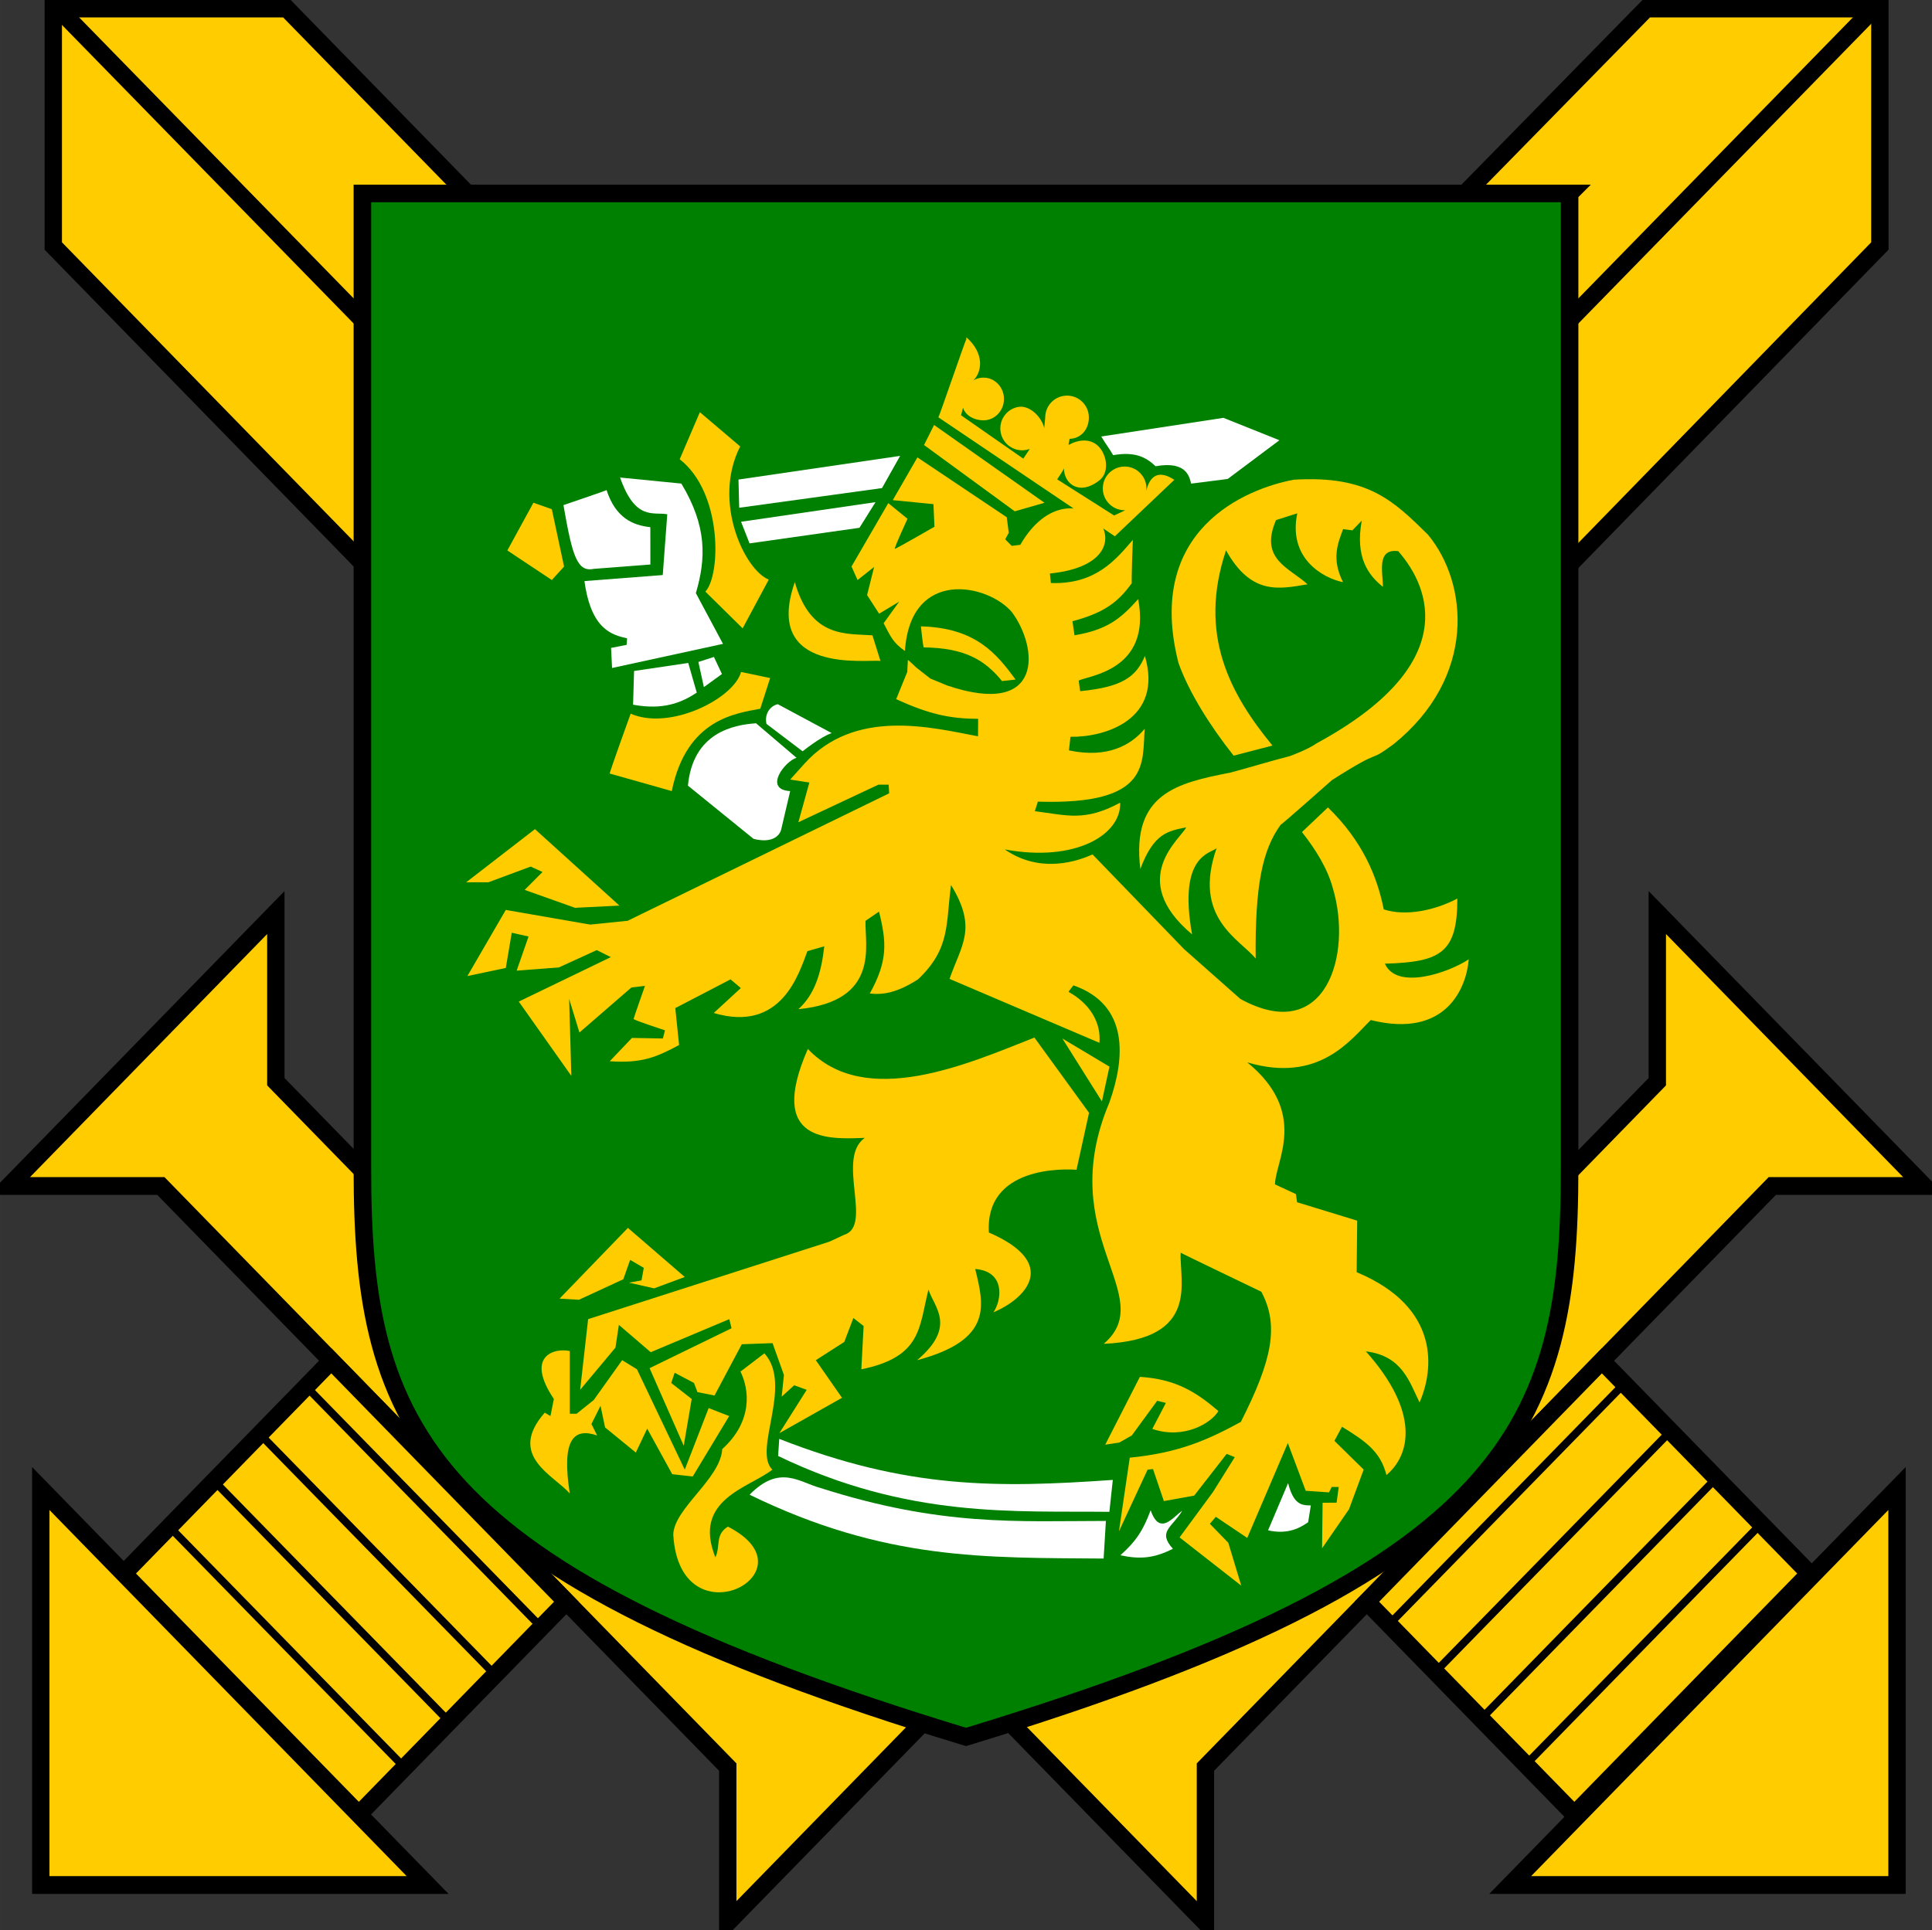 <?xml version="1.0" encoding="UTF-8" standalone="no"?>
<!-- Created with Inkscape (http://www.inkscape.org/) -->

<svg
   xmlns:dc="http://purl.org/dc/elements/1.1/"
   xmlns:cc="http://creativecommons.org/ns#"
   xmlns:rdf="http://www.w3.org/1999/02/22-rdf-syntax-ns#"
   xmlns:svg="http://www.w3.org/2000/svg"
   xmlns="http://www.w3.org/2000/svg"
   xmlns:sodipodi="http://sodipodi.sourceforge.net/DTD/sodipodi-0.dtd"
   xmlns:inkscape="http://www.inkscape.org/namespaces/inkscape"
   id="Layer_1"
   xml:space="preserve"
   height="499.851"
   viewBox="0 0 500.152 499.854"
   width="500.153"
   version="1.0"
   inkscape:version="0.48.0 r9654"
   sodipodi:docname="Suomen_Merivoimien_tunnus.svg"><rect x="0" y="0" width="500.152" height="499.854" fill="#333333" stroke="none"/><defs
   id="defs90"><inkscape:perspective
     sodipodi:type="inkscape:persp3d"
     inkscape:vp_x="0 : 387.64001 : 1"
     inkscape:vp_y="0 : 1000 : 0"
     inkscape:vp_z="799.97998 : 387.64001 : 1"
     inkscape:persp3d-origin="399.98999 : 258.42668 : 1"
     id="perspective92" /><inkscape:perspective
     id="perspective2906"
     inkscape:persp3d-origin="0.5 : 0.33333333 : 1"
     inkscape:vp_z="1 : 0.5 : 1"
     inkscape:vp_y="0 : 1000 : 0"
     inkscape:vp_x="0 : 0.5 : 1"
     sodipodi:type="inkscape:persp3d" /><filter
     id="filter3104"
     inkscape:label="Emboss"
     inkscape:menu-tooltip="Emboss effect : Colors of the original images are preserved or modified by Blend"
     inkscape:menu="Bumps"
     height="1"
     width="1"
     y="0"
     x="0"
     color-interpolation-filters="sRGB"><feColorMatrix
       id="feColorMatrix3106"
       result="result2"
       type="luminanceToAlpha" /><feDiffuseLighting
       id="feDiffuseLighting3108"
       diffuseConstant="0.6"
       result="result1"
       surfaceScale="-10"><feDistantLight
         id="feDistantLight3110"
         azimuth="225"
         elevation="35" /></feDiffuseLighting><feComposite
       k4="0"
       k2="0"
       id="feComposite3112"
       in2="SourceGraphic"
       result="result3"
       k3="0.5"
       k1="1.5"
       in="result1"
       operator="arithmetic" /><feComposite
       id="feComposite3114"
       in2="result3"
       result="result5"
       operator="in"
       in="result3" /><feBlend
       id="feBlend3116"
       in2="result1"
       result="result6"
       mode="normal"
       in="result5" /><feComposite
       k4="0"
       k3="0"
       k1="0"
       id="feComposite3118"
       in2="result6"
       result="result7"
       operator="arithmetic"
       k2="1" /><feComposite
       id="feComposite3120"
       in2="SourceGraphic"
       in="result7"
       operator="in" /></filter><clipPath
     id="XMLID_5_"><polygon
       points="236.548,638.438 140.582,542.451 55.82,627.192 151.827,723.159 151.827,723.159 "
       id="use31" /></clipPath><clipPath
     id="XMLID_6_"><polygon
       points="744.158,627.192 648.151,723.159 648.151,723.159 563.43,638.438 659.397,542.451 "
       id="use55" /></clipPath></defs><sodipodi:namedview
   pagecolor="#ffffff"
   bordercolor="#666666"
   borderopacity="1"
   objecttolerance="10"
   gridtolerance="10"
   guidetolerance="10"
   inkscape:pageopacity="0"
   inkscape:pageshadow="2"
   inkscape:window-width="1366"
   inkscape:window-height="706"
   id="namedview88"
   showgrid="false"
   inkscape:zoom="0.44273997"
   inkscape:cx="810.017"
   inkscape:cy="120.80756"
   inkscape:window-x="-8"
   inkscape:window-y="-8"
   inkscape:window-maximized="1"
   inkscape:current-layer="g3621"
   fit-margin-top="0"
   fit-margin-left="0"
   fit-margin-right="0"
   fit-margin-bottom="0"
   showguides="true"
   inkscape:guide-bbox="true" />
<g
   id="g7615"
   transform="translate(-149.418,-140.85)"><g
     id="g7536"><g
       id="g3"
       transform="translate(-741.979,-30.655)">
	<g
   id="g5">
	<g
   id="g7709"><g
     id="g7963"><g
       id="g3621"><g
         id="g4515" /><g
         id="g4644"
         transform="translate(0.001,-0.009)"><g
           id="g4659"
           transform="translate(-903.292,-64.059)"><g
             transform="matrix(0.634,0,0,0.65,1791.32,235.344)"
             id="g4142"><polygon
               points="70.984,472.813 9.02,472.813 117.947,363.887 117.947,431.279 343.985,657.338 343.985,657.338 411.398,657.338 302.471,766.265 302.471,704.301 "
               style="fill:#ffcc00;stroke:#000000;stroke-width:7.087;stroke-miterlimit:4;stroke-opacity:1;stroke-dasharray:none"
               id="polygon17"
               transform="translate(0,5.6927897e-6)" /><polygon
               points="682.031,363.887 682.031,431.279 455.993,657.338 455.993,657.338 388.58,657.338 497.527,766.265 497.527,704.301 728.994,472.813 790.958,472.813 "
               style="fill:#ffcc00;stroke:#000000;stroke-width:7.087;stroke-miterlimit:4;stroke-opacity:1;stroke-dasharray:none"
               id="polygon41"
               transform="translate(0,5.3072105e-6)" /><g
               style="stroke:#000000;stroke-width:3.543;stroke-miterlimit:3.864;stroke-opacity:1;stroke-dasharray:none"
               id="g4152"><path
                 sodipodi:nodetypes="cccccccccccccccccccccccccccccccccccccccccccc"
                 inkscape:connector-curvature="0"
                 d="m 21.96,751.283 157.951,0 0,0 L 21.96,593.333 z m 35.753,-124.091 96.007,95.967 0,0 84.721,-84.721 -95.967,-95.987 z m 507.61,11.246 95.966,-95.987 84.762,84.741 -96.007,95.967 0,0 z m 56.637,112.845 157.951,-157.95 0,157.95 z M 774.808,3.736 l -95.313,0 L 306.613,376.435 185.886,497.325 l 94.987,94.988 0,0 121.597,-121.124 94.157,-94.639 C 589.354,283.819 682.081,191.087 774.808,98.356 z M 497.224,376.435 617.858,497.325 l -94.966,94.988 0,0 C 483.046,557.292 402.47,471.189 402.47,471.189 l 94.755,-94.755 0,0 m -94.755,-95.856 -95.856,95.856 c 0,0 -187.974,-188.336 -277.658,-278.079 l 0,-94.62 95.314,0 278.201,276.842"
                 style="fill:#ffcc00;fill-rule:evenodd;stroke:#000000;stroke-width:7.087;stroke-miterlimit:3.864;stroke-opacity:1;stroke-dasharray:none"
                 transform="matrix(-1,0,0,1,801.871,-6.3027189e-6)"
                 id="polygon19-5" /></g></g><path
             inkscape:connector-curvature="0"
             id="line61"
             d="m 1809.763,237.793 341.229,349.336"
             style="fill:none;stroke:#000000;stroke-width:4.543;stroke-miterlimit:3.864" /><path
             sodipodi:nodetypes="cccc"
             inkscape:connector-curvature="0"
             id="line37"
             d="m 2279.772,237.793 -205.141,210.013 m -60.387,61.822 -75.703,77.501"
             style="fill:none;stroke:#000000;stroke-width:4.543;stroke-miterlimit:3.864" /><g
             id="g4604"><path
               id="path4539-5-1-3"
               style="fill:none;stroke:#000000;stroke-width:2;stroke-linecap:butt;stroke-linejoin:miter;stroke-miterlimit:4;stroke-opacity:1;stroke-dasharray:none"
               d="m 1873.361,594.019 c 61.81,63.281 61.81,63.281 61.81,63.281 m -74.231,-51.423 c 61.81,63.281 61.81,63.281 61.81,63.281 m -73.528,-50.999 c 61.81,63.281 61.81,63.281 61.81,63.281 m -73.245,-51.281 c 61.81,63.281 61.81,63.281 61.81,63.281"
               inkscape:connector-curvature="0" /></g><path
             inkscape:connector-curvature="0"
             id="path4539-5-1-3-7"
             style="fill:none;stroke:#000000;stroke-width:2;stroke-linecap:butt;stroke-linejoin:miter;stroke-miterlimit:4;stroke-opacity:1;stroke-dasharray:none"
             d="m 2215.607,593.416 c -61.81,63.281 -61.81,63.281 -61.81,63.281 m 74.231,-51.423 c -61.81,63.281 -61.81,63.281 -61.81,63.281 m 73.528,-50.999 c -61.81,63.281 -61.81,63.281 -61.81,63.281 m 73.245,-51.281 c -61.81,63.281 -61.81,63.281 -61.81,63.281" /></g></g><path
         d="m 1297.734,221.597 0,252.612 c 0,66.685 -15.105,104.217 -156.261,147.058 C 1000.304,578.426 985.213,540.894 985.213,474.209 l 0,-252.612 312.521,0 z"
         style="fill:#008000;fill-rule:evenodd;stroke:#000000;stroke-width:4.543;stroke-miterlimit:4;stroke-opacity:1;stroke-dasharray:none"
         id="path63"
         inkscape:connector-curvature="0" /><g
         id="g12117-9-9-1"
         transform="matrix(0.595,0,0,0.596,176.153,140.131)"
         style="fill:#ffcc00"><g
           id="g12620-1-6"
           transform="matrix(1.009,0,0,1.009,-495.055,-124.509)"
           style="fill:#ffcc00"><g
             id="g3588-4-4-9"
             transform="matrix(1.002,0,0,1.002,298.171,-6.613)"
             style="fill:#ffcc00;stroke:none"><g
               id="g7245-8-8-1-6"
               transform="matrix(1,0,0,1,1.675,124.835)"
               style="fill:#ffcc00;stroke:none"><g
                 id="g7928-8-8-1"
                 transform="matrix(1,0,0,1,1089.057,-0.022)"
                 style="fill:#ffcc00;stroke:none"><g
                   id="g4277-0"
                   transform="matrix(1,0,0,1,-435.307,7.335)"><path
                     sodipodi:nodetypes="ccccc"
                     inkscape:connector-curvature="0"
                     style="fill:#ffffff;fill-rule:evenodd;stroke:none"
                     d="m 1288.6,703.82 1.163,-7.225 c -4.164,0 -7.409,-0.47 -9.796,-9.572 l -8.613,20.287 c 7.51,1.633 12.633,-0.224 17.246,-3.49 z"
                     id="path67-6-3-2-3" /><path
                     sodipodi:nodetypes="cccccc"
                     inkscape:connector-curvature="0"
                     style="fill:#ffffff;fill-rule:evenodd;stroke:none"
                     d="m 986.68,260.28 c 3.959,12.124 11.511,15.144 18.838,15.94 l 0.02,16.042 -24.247,1.857 c -7.225,1.531 -9.327,-5.327 -13.164,-27.39 0.001,0.001 18.471,-6.245 18.553,-6.449 z"
                     id="path69-0-0-7-0" /><path
                     sodipodi:nodetypes="cccccccccccc"
                     inkscape:connector-curvature="0"
                     style="fill:#ffffff;fill-rule:evenodd;stroke:none"
                     d="m 977.17,299.38 c 2.877,21.185 12.164,23.124 18.348,24.614 l -0.204,2.796 -6.694,1.306 0.429,8.633 47.738,-10.368 -11.674,-21.798 c 4.388,-14.878 4.837,-28.696 -6.246,-47.085 l -26.369,-2.592 c 6.551,18.593 14.124,14.715 20.308,15.776 l -1.939,26.125 z"
                     id="path71-0-1-9-8" /><path
                     sodipodi:nodetypes="ccccc"
                     inkscape:connector-curvature="0"
                     style="fill:#ffffff;fill-rule:evenodd;stroke:none"
                     d="m 1025.5,347.32 -3.673,-12.756 -23.308,3.449 -0.429,14.491 c 13.021,2.388 20.797,-0.857 27.41,-5.184 z"
                     id="path73-9-3-0-1" /><polygon
                     style="fill:#ffffff;fill-rule:evenodd;stroke:none"
                     points="289.57,225.41 282.88,227.57 285.25,238.37 293.02,232.75 289.57,225.41 "
                     transform="translate(743.314,106.568)"
                     id="polygon75-8-6-4-3" /><polygon
                     style="fill:#ffffff;fill-rule:evenodd;stroke:none"
                     points="300.14,149.18 300.45,161.3 361.9,152.85 369.7,139.01 300.14,149.18 "
                     transform="translate(743.314,106.568)"
                     id="polygon77-5-8-8-9" /><polygon
                     style="fill:#ffffff;fill-rule:evenodd;stroke:none"
                     points="301.25,167.32 359.11,158.89 352.21,169.91 304.9,176.61 301.25,167.32 "
                     transform="translate(743.314,106.568)"
                     id="polygon79-8-9-9-1" /><path
                     sodipodi:nodetypes="ccccccc"
                     inkscape:connector-curvature="0"
                     style="fill:#ffcc00;fill-opacity:1;fill-rule:evenodd;stroke:none"
                     d="m 1029.2,303.91 16.042,15.777 11.246,-20.94 c -10.368,-4.103 -24.41,-33.472 -12.307,-57.229 l -17.348,-14.715 -8.674,20.226 c 18.45,14.348 17.736,49.758 11.041,56.881 z"
                     id="path81-9-8-7-70" /><path
                     sodipodi:nodetypes="ccccc"
                     inkscape:connector-curvature="0"
                     style="fill:#ffffff;fill-rule:evenodd;stroke:none"
                     d="m 1078.6,689.06 c 52.188,16.675 85.006,14.226 122.97,14.205 l -0.979,16.165 c -50.698,-0.449 -93.823,1.021 -152.36,-27.431 12.98,-13.205 21.307,-5.368 30.369,-2.939 z"
                     id="path83-1-6-9-1" /><path
                     sodipodi:nodetypes="ccccc"
                     inkscape:connector-curvature="0"
                     style="fill:#ffffff;fill-rule:evenodd;stroke:none"
                     d="m 1061,668 -0.49,7.348 c 56.086,26.981 102.15,23.532 142.56,24.001 l 1.47,-13.715 C 1154.801,689.103 1116.104,689.573 1061,668 z"
                     id="path85-8-0-8-5" /><path
                     sodipodi:nodetypes="cccccccc"
                     inkscape:connector-curvature="0"
                     style="fill:#ffffff;fill-rule:evenodd;stroke:none"
                     d="m 1204.7,245.27 c 9.45,-1.653 14.205,0.898 18.246,4.755 13.491,-2.388 14.552,4.694 15.308,7.47 l 15.736,-2 22.247,-16.634 -24.083,-9.633 -52.576,8.021 c 1.999,3.409 3.122,4.613 5.122,8.021 z"
                     id="path87-0-7-6-2" /><path
                     sodipodi:nodetypes="ccccc"
                     inkscape:connector-curvature="0"
                     style="fill:#ffffff;fill-rule:evenodd;stroke:none"
                     d="m 1234.4,698.92 c -4.388,7.225 -10.715,8.857 -4,16.307 -7.898,3.96 -13.736,4.674 -22.614,2.797 6.796,-6.063 9.817,-10.716 13.042,-19.349 3.958,11.409 9.877,2.591 13.572,0.245 z"
                     id="path89-9-2-9-8" /><path
                     sodipodi:nodetypes="ccccccc"
                     inkscape:connector-curvature="0"
                     style="fill:#ffffff;fill-rule:evenodd;stroke:none"
                     d="m 1065.7,389.63 c -11.736,-0.653 -2.143,-12.98 2.735,-14.307 l -17.43,-14.838 c -9.634,0.674 -27.125,3.919 -29.309,26.798 l 28.227,22.859 c 7.633,1.98 11.083,-1.041 11.878,-3.877 z"
                     id="path91-2-3-9-5" /><path
                     sodipodi:nodetypes="ccccc"
                     inkscape:connector-curvature="0"
                     style="fill:#ffffff;fill-rule:evenodd;stroke:none"
                     d="m 1055.5,360.75 c -1.062,-4.756 2.164,-7.98 4.898,-8.45 l 23.165,12.409 c -4.674,1.511 -12.511,7.817 -12.511,7.817 z"
                     id="path93-6-2-4-8" /><path
                     sodipodi:nodetypes="cccc"
                     inkscape:connector-curvature="0"
                     style="fill:#ffcc00;fill-opacity:1;fill-rule:evenodd;stroke:none"
                     d="m 1101.1,322.69 3.449,11.021 c -5.327,-0.837 -50.82,6.103 -36.86,-33.88 6.92,24.186 22.247,22.022 33.411,22.859 z"
                     id="path95-5-2-2-1" /><path
                     sodipodi:nodetypes="cccccc"
                     inkscape:connector-curvature="0"
                     id="polygon97-9-6-8-5"
                     d="m 219.81,161.93 5.27,24.64 -5.27,5.79 -19.14,-12.71 11.22,-20.51 z"
                     style="fill:#ffcc00;fill-opacity:1;fill-rule:evenodd"
                     transform="translate(743.314,106.568)" /><path
                     sodipodi:nodetypes="ccccccc"
                     inkscape:connector-curvature="0"
                     style="fill:#ffcc00;fill-opacity:1;fill-rule:evenodd;stroke:none"
                     d="m 997.05,356.36 c 16.899,7.388 44.35,-6.429 47.514,-17.92 l 12.511,2.612 -4.245,13.185 c -10.083,1.979 -31.737,4.102 -38.084,35.39 0,0 -26.41,-7.49 -26.696,-7.531 -0.307,-0.019 9,-25.736 9,-25.736 z"
                     id="path99-8-9-1-2" /><path
                     sodipodi:nodetypes="ccccc"
                     inkscape:connector-curvature="0"
                     style="fill:#ffcc00;fill-opacity:1;fill-rule:evenodd;stroke:none"
                     d="m 1162.7,341.69 c -8.123,-10.98 -16.981,-22.206 -40.738,-22.859 0,0 0.938,9.021 1.225,9.042 17.124,0.245 25.981,5 33.676,14.471 z"
                     id="path101-5-1-7-0" /><path
                     sodipodi:nodetypes="ccccccccc"
                     inkscape:connector-curvature="0"
                     style="fill:#ffcc00;fill-opacity:1;fill-rule:evenodd;stroke:none"
                     d="m 1216.2,641.35 c 15.654,0.959 24.512,6.776 33.778,14.695 -2.98,5.122 -14.858,12.348 -28.431,7.674 l 5.837,-11.164 -3.735,-0.939 -10.939,14.92 -5.368,3.021 -6.062,0.938 z"
                     id="path103-3-1-6-0" /><path
                     sodipodi:nodetypes="ccccc"
                     inkscape:connector-curvature="0"
                     id="polygon105-0-5-4-6"
                     d="m 439.52,389.38 20.27,12.1 0,0 -3.25,14.92 z"
                     style="fill:#ffcc00;fill-opacity:1;fill-rule:evenodd"
                     transform="translate(743.314,106.568)" /><path
                     sodipodi:nodetypes="ccssscccccccccsssccccccccccccccccc"
                     inkscape:connector-curvature="0"
                     style="fill:#ffcc00;fill-opacity:1;stroke:none"
                     d="m 1141.6,194.66 c 7.98,7.123 6.511,15.021 2.939,18.471 1.286,-0.775 2.776,-1.184 4.348,-1.184 4.857,0 8.817,4.103 8.817,9.164 0,5.082 -3.959,9.185 -8.817,9.185 -3.796,0 -7.674,-1.878 -8.797,-5.409 l -0.857,3.245 26.308,18.308 0.49,0.306 2.796,-4.164 c -0.49,0.163 -0.979,0.326 -1.51,0.428 -5.082,0.98 -10.021,-2.347 -11.001,-7.429 -1,-5.103 2.327,-10.042 7.429,-11.021 4.98,-0.959 10.205,4.266 11.328,9.185 -0.082,-0.51 0.388,-4.144 0.388,-4.674 0,-5.184 4.205,-9.389 9.389,-9.389 5.184,0 9.388,4.205 9.388,9.389 0,5.082 -3.306,9.042 -8.368,9.205 0.326,-0.388 -0.653,2.816 -0.245,2.572 4.511,-2.551 9.898,-2.796 13.246,1.163 3.327,3.98 4.041,10.797 -0.021,14.021 -8.756,6.939 -15.348,1.47 -15.328,-5.123 -0.041,0.551 -2.919,4.755 -2.919,4.755 l 24.492,15.532 4.796,-2.245 c -0.51,0 -1.041,-0.021 -1.571,-0.102 -5.123,-0.714 -8.715,-5.47 -7.98,-10.613 0.714,-5.123 5.47,-8.694 10.613,-7.98 5.021,0.714 8.572,5.286 8,10.307 1.082,-4.572 4,-10.001 12.062,-4.694 l -25.594,24.267 -75.944,-51.126 c 0.326,-0.184 11.776,-33.594 12,-33.492 0.083,0.06 -0.06,-0.919 0.123,-0.858 z"
                     id="path107-3-4-3-9" /><path
                     sodipodi:nodetypes="ccccccccc"
                     inkscape:connector-curvature="0"
                     id="polygon109-1-5-5-3"
                     d="m 182.95,322.25 29.6,-22.84 36.35,32.86 -19.11,0.94 -21.67,-7.69 7.69,-7.7 -5.12,-2.32 -18.19,6.75 z"
                     style="fill:#ffcc00;fill-opacity:1;fill-rule:evenodd"
                     transform="translate(743.314,106.568)" /><path
                     sodipodi:nodetypes="cccccccccccccccccccccccccccccccccccccccccccccccccccccccccccccccccccccccccccccccccccccccccccccccccccccccccccccccccccccccccccccccccccccccccccccccccccccccccccccccccccccccccccc"
                     inkscape:connector-curvature="0"
                     style="fill:#ffcc00;fill-opacity:1;fill-rule:evenodd;stroke:none"
                     d="m 1256.545,374.404 c -10.086,-12.7 -19.289,-27.294 -23.744,-39.861 -14.614,-57.331 29.145,-74.904 49.636,-78.721 32.146,-2 43.105,9.348 57.699,23.573 17.49,21.057 20.909,61.305 -14.729,90.047 -12.2,8.961 -3.01,0.507 -26.516,15.438 0,0 -22.05,19.526 -22.072,19.169 -7.903,10.807 -11.113,26.091 -10.792,57.548 -6.612,-8.225 -27.41,-17.369 -16.797,-47.473 -2.225,2.347 -16.797,2.551 -10.572,37.084 -28.492,-23.94 -4.409,-41.473 -2.551,-46.003 -7.694,1.612 -13.899,2.347 -19.716,17.899 -3.976,-32.55 16.026,-36.975 38.715,-41.412 7.208,-1.898 17.015,-4.891 25.523,-7.068 0.075,-0.019 7.722,-2.731 11.707,-5.565 61.679,-33.43 49.27,-66.29 35.064,-82.515 l 0,-0.004 c -9.531,-1.306 -6.612,9.286 -6.592,15.328 -6.225,-4.959 -12.062,-12.613 -9.123,-28.472 l -4.041,4.184 -4,-0.531 c -2.204,6 -5.143,12.736 -0.021,22.798 -8.409,-1.674 -23.757,-10.062 -19.695,-29.574 l -9.144,2.898 c -7.327,16.96 5.837,20.471 13.552,27.594 -12.083,2 -24.145,4.919 -35.064,-14.593 -12.191,36.266 1.835,61.82 19.979,83.897 m 23.873,26.579 c 15.049,14.592 21.265,29.981 24.018,43.819 9.348,3.062 21.941,0.49 31.676,-4.653 0.041,23.552 -7.409,27.287 -31.186,27.981 5.184,11.655 27.736,3.735 36.084,-1.877 -0.897,11.674 -9.286,34.268 -42.166,26.104 -8.817,8.633 -22.349,27.267 -53.147,18.185 26.614,21.675 11.96,42.657 11.939,52.433 l 9.021,4.184 0.47,3.49 25.879,7.919 -0.225,22.145 c 36.391,15.165 33.126,42.207 27.063,55.943 -4.388,-8.838 -7.45,-20.043 -23.104,-21.92 23.348,26.124 19.144,44.534 8.858,53.146 -2.532,-10.022 -8.818,-14.43 -19.125,-20.757 l -3.266,6.062 12.593,12.349 -6.307,17.021 -11.593,16.797 0.224,-19.572 6.021,-0.021 0.918,-6.756 -3.021,0 -1.164,2.327 -10.021,-0.694 -7.694,-20.512 -17.471,40.778 -13.532,-9.082 -2.551,3.021 7.939,8.164 5.572,18.409 -26.553,-20.736 14.43,-19.572 9.328,-14.92 -3.49,-1.408 -13.981,17.94 -13.042,2.347 -4.674,-13.756 -2.327,0.245 -12.348,26.553 4.674,-31.696 c 21.247,-2.082 33.595,-7.674 47.8,-15.368 13.511,-26.574 16.552,-41.472 8.817,-55.943 0,0 -35.003,-16.777 -34.717,-16.777 -0.653,12.144 8.654,37.289 -33.105,39.167 24.206,-20.755 -21.859,-46.369 2.429,-103.7 6.796,-19.083 8.571,-41.942 -15.471,-50.351 0,0 -2.061,2.571 -2.102,2.796 9.613,5.368 14.042,13.532 13.287,21.9 l -64.495,-27.472 c 5.102,-14.695 12.102,-21.675 0.632,-40.35 -2.286,16.797 -0.184,27.288 -14.205,40.554 -8.817,5.613 -14.858,6.776 -20.736,6.062 7.735,-13.96 7.266,-21.879 3.959,-35.186 l -5.816,3.959 c -0.428,10.266 6.552,34.512 -28.9,37.982 6.98,-6.286 9.837,-15.348 11.164,-27.022 l -7.266,2.082 c -3.674,9.573 -11.124,35.207 -40.31,26.574 l 11.654,-10.715 -4.429,-3.735 -23.777,12.348 1.633,15.858 c -9.96,5.367 -16.267,7.918 -29.839,6.98 l 9.552,-10.021 13.307,0.245 0.918,-3.511 c 0,0 -13.573,-4.429 -13.511,-4.878 0.04,-0.47 4.898,-14.226 4.898,-14.226 l -5.837,0.694 -22.369,19.348 -4.429,-14.45 0.939,33.084 -22.614,-31.921 39.615,-19.104 -6.041,-3.021 -16.328,7.449 -18.165,1.388 5.123,-14.675 -7.225,-1.633 -2.572,15.144 -16.532,3.49 16.532,-28.431 36.35,6.307 16.083,-1.633 112.56,-54.78 -0.224,-3.715 -4.429,0 -34.431,16.145 c 0.061,-0.184 4.735,-17.063 4.735,-17.063 l -8.245,-1.286 6.082,-6.776 c 21.716,-24.043 54.514,-15.654 74.74,-11.797 l 0.061,-7.531 c -11.858,0 -21.144,-1.939 -35.268,-8.45 l 4.755,-11.674 0.265,-5.143 c 0.306,0.021 3.613,3.225 3.613,3.225 l 6.041,4.735 7.348,3.021 c 41.636,14.001 39.228,-16.246 27.737,-31.594 -10.266,-12.082 -43.636,-19.124 -46.003,16.736 -5.205,-3.673 -6.062,-6.061 -9.164,-11.919 l 6.694,-9.286 -8.633,5.184 -5.184,-8.001 3.021,-12.083 -7.123,5.613 -2.592,-5.817 0,-0.002 15.82,-27.225 8.266,6.715 c 0,0 -5.96,12.899 -5.45,12.94 0.491,0.021 17.063,-9.511 17.063,-9.511 l -0.449,-9.715 -17.491,-1.714 10.593,-18.369 38.452,25.716 0.857,6.694 -1.531,2.796 2.816,2.816 3.674,-0.449 c 22.859,-39.452 62.27,7.368 12.736,12.328 l 0.428,4.082 c 19.308,0.694 28.002,-10.082 35.268,-18.532 0,0 -0.694,18.532 -0.428,18.573 -5.96,8.225 -11.858,12.736 -25.553,16.389 l 0.877,6.041 c 13.675,-2.347 19.492,-6.674 27.411,-15.552 5.837,30.88 -21.736,32.86 -25.614,35.023 l 0.653,4.531 c 17.92,-1.735 24.043,-6.021 27.859,-15.124 7.98,27.43 -17.287,34.982 -32.043,34.737 l -0.653,5.837 c 16.491,3.49 26.635,-2.143 32.615,-9.286 -1.224,14.491 3.102,32.86 -46.003,31.309 l -1.286,4.102 c 13.899,1.756 21.45,4.572 36.717,-3.653 0.49,13.837 -19.368,25.716 -49.677,20.083 15.613,10.817 32.043,4.776 37.778,2.143 l 39.371,40.676 24.247,21.43 c 36.81,20.154 48.398,-19.115 39.78,-47.661 -2.265,-8.388 -7.352,-16.545 -13.256,-24.045"
                     id="path111-6-2-2-20" /><path
                     sodipodi:nodetypes="cccccccccccccccccccccccccccccccccccccccccc"
                     inkscape:connector-curvature="0"
                     style="fill:#ffcc00;fill-opacity:1;fill-rule:evenodd;stroke:none"
                     d="m 1170.8,495.54 23.512,32.329 -5.388,24.492 c -5.633,-0.449 -39.432,-1.429 -37.717,26.961 30.615,13.246 15.919,28.431 1.959,34.288 3.674,-5.347 5.143,-17.613 -7.837,-18.613 3.653,15.205 8.082,30.41 -25.002,39.187 17.389,-14.654 7.103,-22.981 4.898,-30.37 -4.164,16.206 -2.694,28.92 -28.9,34.289 l 0.98,-18.614 -4.409,-3.429 -3.918,10.287 -12.246,7.837 11.266,16.165 -26.941,15.185 11.756,-18.614 -5.388,-1.959 -5.388,4.898 0.979,-9.307 -4.898,-13.695 -13.246,0.47 -11.736,22.042 -7.348,-1.469 -1.469,-3.919 -8.327,-4.408 -1.49,4.408 8.817,6.878 -3.429,20.083 -14.695,-33.329 35.268,-17.144 -0.959,-3.919 -33.819,14.205 -13.715,-11.756 -1.469,9.797 -15.185,18.123 3.429,-30.369 103.87,-33.309 6.368,-2.959 c 12.491,-3.878 -3.674,-32.778 8.817,-41.636 -14.94,0.53 -42.391,2.49 -24.492,-38.207 24.736,26.002 68.842,6.408 97.497,-4.899 z"
                     id="path113-2-4-4-6" /><path
                     sodipodi:nodetypes="cccccccccccc"
                     inkscape:connector-curvature="0"
                     id="polygon115-5-8-7-7"
                     d="m 253.51,484.51 5.88,3.43 -0.98,5.38 -5.39,0.98 10.8,2.45 13.2,-4.89 0,0 -24.47,-21.09 -29.41,30.39 8.33,0.49 19.1,-8.81 z"
                     style="fill:#ffcc00;fill-opacity:1;fill-rule:evenodd"
                     transform="translate(743.314,106.568)" /><path
                     sodipodi:nodetypes="ccccccccccccccccccccccc"
                     inkscape:connector-curvature="0"
                     style="fill:#ffcc00;fill-opacity:1;fill-rule:evenodd;stroke:none"
                     d="m 973.8,657.2 7.347,-5.878 12.246,-17.145 6.368,3.919 20.573,43.126 10.286,-26.451 8.837,3.429 -15.695,25.961 -8.817,-0.979 -10.776,-19.594 -4.898,10.287 -13.226,-10.797 -1.959,-9.286 -3.918,7.816 2.449,4.919 c -10.042,-3.408 -15.43,1.511 -11.756,24.981 -6.633,-7.797 -27.207,-16.145 -10.776,-34.778 l 2.449,1.47 1.469,-7.348 c -12.491,-18.593 0.225,-22.022 6.858,-20.594 l 0,26.941 2.939,0 z"
                     id="path117-2-3-5-3" /><path
                     sodipodi:nodetypes="cccccccc"
                     inkscape:connector-curvature="0"
                     style="fill:#ffcc00;fill-opacity:1;fill-rule:evenodd;stroke:none"
                     d="m 1054.6,631.24 c 12.491,13.756 -5.143,41.677 3.429,49.983 -10.062,7.878 -34.554,12.756 -24.512,37.717 2.306,-4.96 -0.245,-9.756 5.388,-13.226 38.452,19.614 -20.818,50.494 -23.512,3.429 0.245,-11.226 20.349,-23.981 21.063,-36.737 13.491,-12.226 11.511,-25.94 7.857,-33.329 z"
                     id="path119-7-4-4-4" /><path
                     id="polygon123-9-9-3-72"
                     d="m 431.83,159.16 -47.52,-33.43 -4.32,8.61 0,0 39.04,28.49 z"
                     style="fill:#ffcc00;fill-opacity:1;fill-rule:evenodd"
                     transform="translate(743.314,106.568)"
                     inkscape:connector-curvature="0" /></g></g></g></g></g></g></g></g></g></g>
</g></g></g></svg>